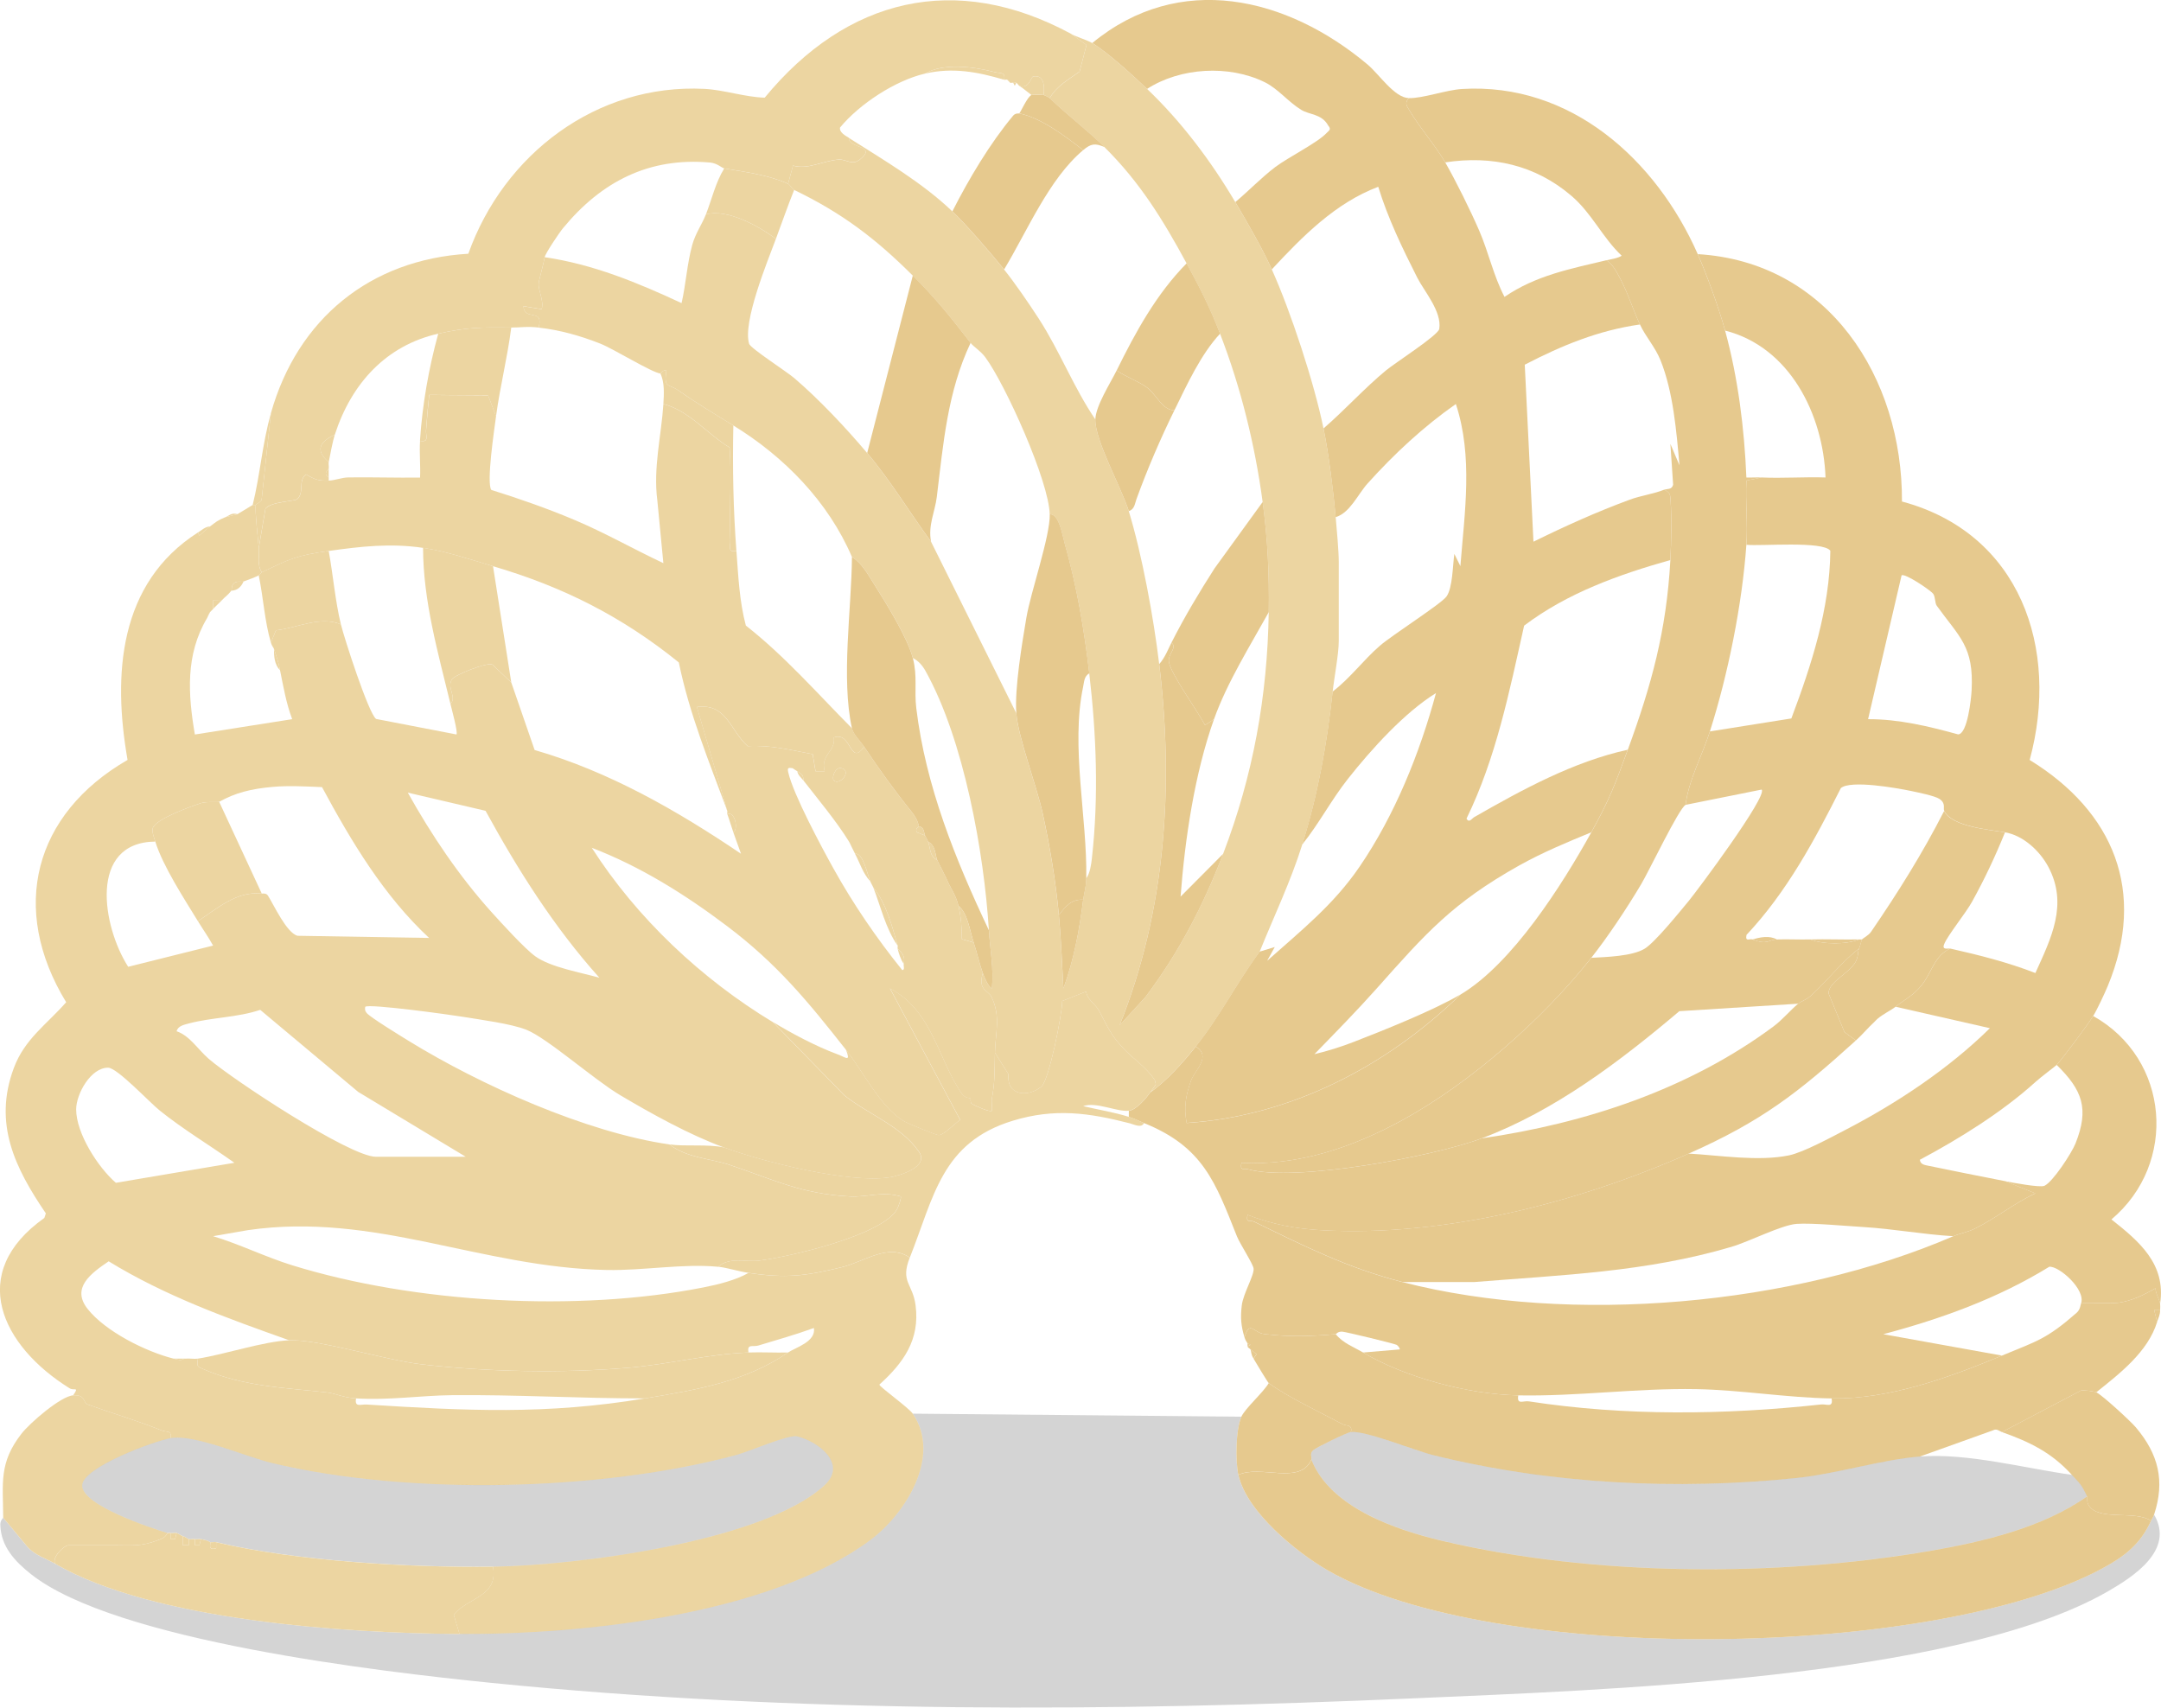 <svg xmlns="http://www.w3.org/2000/svg" width="143" height="113" viewBox="0 0 143 113" fill="none"><path d="M16.921 33.419C16.859 33.753 17.082 35.796 17.123 36.254C17.171 36.793 16.996 37.371 17.324 37.873C17.26 37.904 17.201 38.035 17.123 38.076C16.825 38.23 16.436 38.358 16.116 38.481C15.987 38.53 15.723 38.423 15.505 38.577C15.288 38.731 15.358 39.026 15.31 39.089C15.07 39.397 14.887 39.497 14.706 39.697L14.113 39.709L14.101 40.303C14.037 40.382 13.948 40.441 13.9 40.506C13.773 40.674 13.765 40.8 13.698 40.911C12.264 43.325 12.441 45.95 12.895 48.606L19.335 47.591C18.936 46.531 18.756 45.457 18.531 44.352C18.382 43.625 18.323 43.536 18.128 42.936C18.106 42.865 17.989 42.747 17.927 42.531L18.259 41.712C19.651 41.562 21.172 40.741 22.558 41.317C22.775 42.21 24.391 47.228 24.889 47.577L30.207 48.604C30.311 48.46 29.892 46.936 29.806 46.58C30.257 46.136 29.546 45.534 29.902 44.958C30.084 44.663 32.276 43.789 32.59 43.984L33.833 45.163L35.378 49.632C40.309 51.056 44.807 53.641 49.034 56.496L48.528 55.083C48.875 54.881 48.645 53.667 48.125 53.87C48.103 53.811 48.147 53.726 48.125 53.667L46.113 46.784C48.079 46.519 48.311 48.333 49.471 49.377C50.996 49.289 52.301 49.63 53.774 49.907L53.963 51.036H54.566C54.273 49.911 55.325 49.727 55.17 48.805C56.364 48.355 56.213 50.763 57.182 49.415C58.141 50.86 59.251 52.4 60.291 53.677C60.542 53.987 60.722 54.279 60.806 54.678C60.81 54.698 60.506 54.856 60.687 55.085L61.209 55.286C61.258 55.402 61.346 55.525 61.411 55.691C61.574 56.105 61.507 56.699 62.015 56.905C62.12 57.147 62.287 57.426 62.418 57.716C62.482 57.858 62.577 58.018 62.619 58.121C62.875 58.752 63.248 59.187 63.425 59.943C63.602 60.699 63.647 61.402 63.649 62.15L64.43 62.373C64.642 63.005 64.825 63.83 65.035 64.398C64.698 65.535 65.393 65.531 65.599 65.948C66.233 67.225 65.875 68.295 65.838 69.663C65.808 70.794 65.85 71.562 65.637 72.701H64.227C64.162 72.64 63.868 72.693 63.649 72.381C62.085 70.159 61.713 66.886 58.891 65.413L63.54 74.119C63.173 74.336 62.494 75.098 62.124 75.121C61.956 75.131 60.063 74.344 59.817 74.201C58.292 73.309 57.11 70.907 55.974 69.462C53.443 66.244 51.403 63.767 48.105 61.279C45.355 59.203 42.39 57.343 39.161 56.103C42.13 60.748 46.429 64.793 51.141 67.638L55.877 72.492C57.456 73.746 59.662 74.527 60.816 76.233C61.483 77.216 59.563 77.804 58.844 77.915C56.197 78.327 50.525 76.894 47.922 75.939C45.631 75.1 43.121 73.71 41.014 72.458C39.314 71.448 36.208 68.692 34.834 68.145C33.821 67.742 31.806 67.482 30.65 67.29C29.838 67.156 24.407 66.404 24.167 66.625C24.141 66.811 24.145 66.882 24.262 67.032C24.476 67.308 26.569 68.589 27.05 68.885C31.782 71.799 38.8 74.944 44.298 75.733C45.458 76.636 46.967 76.649 48.284 77.088C51.197 78.063 53.028 79.018 56.284 79.178C57.355 79.231 58.431 78.813 59.598 79.176C59.67 79.241 59.44 79.879 59.35 80.037C58.349 81.762 52.205 83.18 50.234 83.422C49.35 83.531 48.268 83.162 47.519 83.829C45.186 83.606 42.581 84.088 40.162 84.042C31.796 83.876 24.79 80.193 16.418 81.403L14.101 81.804C15.886 82.345 17.55 83.176 19.335 83.73C27.451 86.239 38.222 86.843 46.558 85.193C47.525 85.002 48.669 84.723 49.531 84.236C51.973 84.597 53.248 84.459 55.7 83.859C57.224 83.486 58.778 82.248 60.202 83.225C59.561 84.842 60.397 84.927 60.587 86.38C60.885 88.658 59.783 90.188 58.191 91.627C58.196 91.775 60.125 93.147 60.401 93.551C62.339 96.378 59.894 100.214 57.565 101.935C50.837 106.906 38.492 108.173 30.406 108.128L30.023 106.855C30.922 105.714 32.995 105.676 32.62 103.674C38.071 103.601 50.47 102.036 54.551 98.297C56.102 96.874 54.154 95.397 52.75 95.052C52.184 94.915 49.588 96.051 48.726 96.284C39.791 98.694 26.99 98.978 17.999 96.817C16.186 96.382 12.876 94.888 11.281 95.172C11.4 94.639 11.005 94.785 10.695 94.659C9.071 94.002 7.399 93.52 5.798 92.941C5.487 92.829 5.681 92.28 4.839 92.337C5.262 91.721 4.903 92.055 4.607 91.871C0.095 89.062 -2.222 84.252 2.935 80.597L3.034 80.296C0.993 77.293 -0.459 74.359 0.915 70.676C1.634 68.749 3.078 67.805 4.379 66.323C0.6 60.12 2.252 53.861 8.441 50.288C7.449 44.626 7.862 38.587 13.092 35.241L13.191 35.439C13.432 35.251 13.652 35.016 13.898 34.836C14.319 34.525 14.379 34.442 14.905 34.227L15.711 34.025L16.718 33.417H16.919L16.921 33.419ZM52.755 51.034C52.656 50.965 52.545 50.913 52.45 50.836C52.15 50.791 52.092 50.807 52.164 51.121C52.497 52.575 54.344 56.016 55.138 57.446C56.435 59.789 58.026 62.118 59.702 64.193C59.896 64.199 59.775 63.922 59.803 63.79C59.902 63.324 59.765 63.117 59.4 62.776C59.384 62.714 59.418 62.637 59.4 62.574C59.04 61.293 58.637 59.757 57.791 58.727C57.748 58.618 57.654 58.482 57.589 58.322C57.374 57.781 57.1 56.407 56.582 56.5C56.509 56.364 56.443 56.2 56.38 56.095C56.318 55.989 56.28 55.853 56.179 55.689C55.347 54.342 54.142 52.905 53.159 51.64C53.178 51.255 53.004 51.205 52.757 51.032L52.755 51.034ZM55.172 51.64C55.561 52.031 56.415 50.998 55.671 50.832C55.248 50.738 55.025 51.492 55.172 51.64ZM17.324 59.133C17.477 59.12 17.639 59.124 17.731 59.27C18.136 59.907 18.954 61.712 19.681 61.925L28.396 62.069C25.392 59.276 23.247 55.681 21.309 52.088C20.237 52.044 19.127 51.977 18.053 52.072C16.615 52.197 15.55 52.471 14.504 53.059C14.411 53.111 13.658 53.026 13.287 53.15C12.635 53.369 10.258 54.204 10.104 54.82C10.044 55.061 10.199 55.44 10.276 55.691C5.826 55.744 6.779 61.325 8.483 63.978L14.101 62.574C13.795 62.017 13.428 61.5 13.096 60.956C14.389 60.12 15.658 58.948 17.324 59.135V59.133ZM26.986 52.453C28.551 55.256 30.37 57.963 32.519 60.351C33.174 61.076 34.725 62.785 35.432 63.291C36.439 64.013 38.456 64.359 39.664 64.702C36.673 61.368 34.276 57.578 32.13 53.655L26.986 52.453ZM30.811 76.545L23.702 72.257L17.22 66.828C15.699 67.34 14.012 67.322 12.483 67.731C12.187 67.811 11.77 67.89 11.688 68.244C12.554 68.534 13.112 69.462 13.807 70.064C15.394 71.438 23.15 76.549 24.874 76.549H30.813L30.811 76.545ZM15.511 76.947C13.877 75.785 12.155 74.76 10.584 73.501C9.889 72.944 7.76 70.664 7.161 70.656C6.011 70.64 5.046 72.385 5.04 73.404C5.032 74.991 6.493 77.261 7.667 78.272L15.509 76.947H15.511ZM11.484 89.907C12.197 90.085 11.873 89.947 12.29 89.907C12.55 89.882 12.85 89.945 13.096 89.907C13.027 90.468 13.036 90.417 13.491 90.616C16.116 91.757 18.855 91.832 21.641 92.144C22.233 92.211 22.677 92.483 23.563 92.539C23.45 93.159 23.873 92.92 24.258 92.945C30.837 93.356 36.125 93.634 42.688 92.539C46.165 91.96 49.316 91.437 52.15 89.501C52.63 89.173 54.011 88.792 53.858 87.88C52.646 88.32 51.409 88.671 50.174 89.043C49.831 89.147 49.41 88.904 49.533 89.501C46.88 89.599 44.231 90.29 41.578 90.511C37.163 90.882 32.316 90.788 27.916 90.286C25.517 90.012 21.075 88.614 19.133 88.691C15.02 87.23 10.93 85.762 7.192 83.468C6.017 84.265 4.696 85.223 5.798 86.618C6.98 88.115 9.647 89.445 11.484 89.907Z" fill="#ECD5A1"></path><path d="M112.344 16.817C112.952 18.197 113.758 20.426 114.155 21.879C115.011 24.998 115.432 28.379 115.563 31.599C115.898 31.611 116.236 31.583 116.57 31.599L115.563 31.802C115.493 33.202 115.662 34.657 115.563 36.053C115.285 39.997 114.346 44.646 113.148 48.404C112.638 50.003 111.746 51.602 111.538 53.264C111.099 53.496 109.129 57.627 108.603 58.51C107.671 60.077 106.424 61.962 105.298 63.386C102.103 67.427 97.3 71.673 92.749 74.152C89.488 75.927 85.91 77.149 82.147 76.953C82.053 77.53 82.268 77.289 82.613 77.384C85.703 78.239 94.879 76.529 98.049 75.331C104.907 74.342 111.756 72.087 117.358 67.924C117.93 67.498 118.438 66.888 118.986 66.422C119.173 66.264 119.518 66.167 119.794 65.922C120.908 64.929 121.818 63.69 123.013 62.778C122.934 62.941 122.986 63.301 122.787 63.66C122.358 64.428 121.012 64.955 121 65.733L122.054 68.299L122.811 68.852C118.98 72.324 116.566 74.204 111.74 76.343C104.389 79.601 95.554 81.861 87.474 81.413C85.719 81.316 84.182 81.022 82.55 80.394C82.438 80.979 82.72 80.716 82.992 80.85C86.332 82.479 89.176 83.912 92.816 84.846C103.986 87.716 118.688 86.37 129.253 81.808C129.689 81.622 130.174 81.551 130.67 81.31C132.062 80.629 133.28 79.624 134.686 78.971L132.674 78.165C133.18 78.264 134.993 78.604 135.285 78.472C135.843 78.217 137.094 76.296 137.341 75.672C138.26 73.371 137.801 72.141 136.097 70.471C136.511 70.011 138.141 67.835 138.512 67.233C143.588 70.076 144.116 76.997 139.721 80.696C141.554 82.143 143.34 83.65 142.942 86.265C142.924 86.08 142.621 85.547 142.637 85.249C141.87 85.693 141.066 86.088 140.172 86.212C139.676 86.279 137.811 86.196 137.708 86.265C138.042 85.339 136.256 83.772 135.609 83.827C132.215 85.918 128.462 87.27 124.624 88.291L132.475 89.706C128.981 91.159 125.043 92.6 121.202 92.541C118.236 92.497 115.221 91.98 112.251 91.925C108.335 91.852 104.349 92.414 100.467 92.339C97.091 92.272 92.923 91.119 90.199 89.503L92.615 89.299C92.671 89.258 92.51 89.039 92.417 88.995C92.242 88.907 89.075 88.139 88.825 88.123C88.517 88.105 88.418 88.287 88.388 88.289C86.736 88.429 85.342 88.482 83.666 88.281C82.941 88.194 82.706 87.343 82.349 88.492C82.123 87.732 82.075 87.197 82.172 86.388C82.264 85.602 83 84.396 82.955 83.948C82.925 83.642 82.057 82.329 81.849 81.808C80.421 78.221 79.609 75.893 75.705 74.32C75.349 74.176 75.095 74.04 74.698 73.915V73.509C75.177 73.455 75.836 72.699 76.108 72.295C77.194 71.541 78.282 70.311 79.128 69.257C80.2 69.896 79.055 70.852 78.826 71.485C78.471 72.468 78.324 73.28 78.528 74.316C85.399 73.876 91.772 70.559 96.644 65.816C100.082 63.765 103.366 58.567 105.3 55.085C106.512 52.905 106.865 51.942 107.715 49.62C109.284 45.331 110.275 41.746 110.533 37.067C110.598 35.891 110.628 34.264 110.547 33.099C110.519 32.689 110.513 32.602 110.13 32.41C110.322 32.333 110.626 32.42 110.716 32.079L110.535 29.374L111.135 30.788C110.938 28.561 110.724 25.939 109.884 23.849C109.524 22.953 108.916 22.315 108.521 21.476C108.053 20.483 107.739 19.421 107.215 18.436C106.976 17.986 106.742 17.52 106.307 17.224C106.623 17.147 107.054 17.095 107.312 16.922C106.039 15.72 105.346 14.126 103.996 12.968C101.597 10.911 98.722 10.275 95.636 10.745C95.032 9.693 93.938 8.441 93.285 7.33C93.094 7.006 92.923 6.86 93.221 6.493C94.158 6.516 95.683 5.954 96.746 5.889C103.948 5.452 109.59 10.571 112.346 16.819L112.344 16.817Z" fill="#E6C98E"></path><path d="M72.282 2.847C73.372 3.534 74.944 4.967 75.906 5.885C78.181 8.054 80.143 10.664 81.744 13.376C82.52 14.687 83.547 16.464 84.16 17.83C85.421 20.633 86.97 25.357 87.582 28.358C87.921 30.022 88.237 32.523 88.388 34.23C88.457 35.006 88.59 36.495 88.59 37.166V42.429C88.59 43.284 88.291 44.808 88.187 45.769C87.81 49.235 87.216 52.572 86.174 55.892C85.407 58.338 84.311 60.614 83.356 62.979C81.857 65.008 80.717 67.282 79.128 69.255C78.282 70.307 77.194 71.54 76.108 72.293C76.229 72.111 76.382 71.951 76.483 71.754L76.422 71.489C75.894 70.65 74.946 70.032 74.355 69.399C73.431 68.408 73.322 67.973 72.726 66.886C72.466 66.412 71.954 66.179 71.874 65.616L70.292 66.244C70.288 67.136 69.414 71.485 68.918 71.902C68.06 72.624 66.59 72.547 66.735 71.09L65.838 69.663C65.874 68.295 66.233 67.227 65.599 65.948C65.391 65.533 64.696 65.535 65.034 64.398C65.113 64.612 65.411 65.344 65.637 65.409C65.766 64.11 65.516 62.843 65.437 61.562C65.119 56.435 63.79 48.971 61.251 44.415C61.044 44.042 60.788 43.74 60.405 43.544C60.065 42.221 58.643 39.914 57.871 38.702C57.458 38.052 57.041 37.267 56.378 36.862C54.813 33.206 51.906 30.229 48.528 28.156C47.309 27.408 46.123 26.699 44.89 25.837C44.239 25.381 43.911 25.732 44.096 24.512C43.917 24.441 43.718 24.717 43.695 24.715C43.129 24.654 40.599 23.083 39.723 22.739C38.407 22.22 37.05 21.837 35.644 21.679C35.992 20.339 34.703 21.298 34.638 20.262L35.843 20.463C36.014 19.907 35.599 19.204 35.646 18.75C35.674 18.475 35.95 17.563 36.044 17.021C39.235 17.482 42.207 18.71 45.102 20.059C45.392 18.791 45.462 17.469 45.807 16.211C46.02 15.437 46.461 14.833 46.713 14.186C48.125 13.795 50.224 14.969 51.344 15.806C50.78 17.319 49.132 21.314 49.572 22.753C49.662 23.049 52.059 24.593 52.555 25.017C54.213 26.437 55.974 28.31 57.384 29.98C58.939 31.82 60.19 33.911 61.612 35.851L67.248 47.19C67.367 48.805 68.594 51.972 68.997 53.833C69.482 56.062 69.851 58.277 70.067 60.553C70.22 62.175 70.272 63.79 70.367 65.411C71.06 63.536 71.432 61.504 71.676 59.54C71.733 59.082 71.865 58.768 71.878 58.123C72.129 57.809 72.212 57.181 72.256 56.782C72.71 52.712 72.552 48.598 72.079 44.557C71.739 41.641 71.257 38.795 70.451 35.968C70.312 35.478 70.101 34.007 69.46 34.029C69.422 31.87 66.537 25.452 65.198 23.638C64.885 23.215 64.426 22.951 64.227 22.692C62.94 21.02 61.904 19.737 60.401 18.238C57.929 15.773 55.718 14.097 52.551 12.569C52.42 12.506 52.269 12.216 52.148 12.164L52.474 10.962C53.472 11.246 54.396 10.654 55.492 10.563C55.988 10.522 56.378 10.974 56.896 10.563C58.103 9.6 56.137 9.853 56.175 9.128C58.48 10.595 61.022 12.077 63.02 13.988C63.914 14.843 65.631 16.825 66.443 17.834C67.156 18.722 68.111 20.116 68.741 21.091C70.135 23.245 71.054 25.661 72.482 27.755C72.436 29.122 74.243 32.339 74.696 33.828C75.58 36.724 76.346 40.928 76.708 43.951C77.681 52.044 77.137 60.241 74.091 67.841L75.782 65.999C77.993 63.066 79.623 59.933 80.937 56.504C82.921 51.322 83.87 46.069 83.956 40.51C83.997 37.999 83.888 35.707 83.553 33.222C83.046 29.441 82.109 25.635 80.735 22.086C80.064 20.353 79.398 19.048 78.521 17.429C76.952 14.537 75.441 12.072 73.086 9.736C71.924 8.583 70.554 7.563 69.462 6.497C69.934 5.683 70.711 5.265 71.441 4.74L71.896 2.979L70.872 2.245C71.237 2.442 71.999 2.675 72.282 2.853V2.847Z" fill="#ECD5A1"></path><path d="M112.344 16.817C120.99 17.33 125.901 24.984 125.859 33.188C133.663 35.279 136.318 42.885 134.31 50.292C139.854 53.693 142.075 58.995 139.473 65.259C139.267 65.755 138.778 66.801 138.514 67.231C138.143 67.835 136.512 70.011 136.099 70.469C136.036 70.538 135.047 71.276 134.703 71.59C132.515 73.576 129.64 75.368 127.042 76.748C127.08 77.04 127.318 77.086 127.559 77.135C129.245 77.486 131.01 77.834 132.678 78.162L134.69 78.969C133.284 79.62 132.066 80.627 130.674 81.308C130.178 81.551 129.691 81.62 129.257 81.806C127.289 81.693 125.279 81.318 123.317 81.2C122.167 81.132 119.908 80.919 118.895 80.99C117.882 81.061 115.767 82.159 114.562 82.514C108.907 84.183 103.378 84.366 97.55 84.84H92.822C89.182 83.908 86.338 82.473 82.998 80.846C82.724 80.712 82.444 80.975 82.556 80.39C84.188 81.018 85.725 81.312 87.48 81.409C95.56 81.859 104.395 79.597 111.746 76.338C113.782 76.454 116.377 76.878 118.402 76.452C119.34 76.255 121.222 75.236 122.148 74.754C125.531 72.999 128.965 70.715 131.677 68.04L125.436 66.621C126.048 66.135 126.604 65.883 127.152 65.208C127.827 64.379 128.025 63.2 129.06 62.772C130.996 63.21 132.833 63.674 134.688 64.39C135.73 62.085 136.868 59.852 135.545 57.365C134.975 56.295 133.875 55.286 132.684 55.079C131.651 54.899 129.175 54.709 128.657 53.663C128.565 53.476 128.786 53.174 128.341 52.87C128.043 52.666 126.889 52.433 126.449 52.341C125.525 52.147 122.459 51.604 121.816 52.151C120.078 55.6 118.232 59.037 115.571 61.867C115.477 62.357 115.775 62.093 115.972 62.168C116.993 62.556 116.989 62.187 117.582 62.168C118.317 62.144 119.06 62.187 119.796 62.168C120.654 62.511 122.201 62.505 123.017 62.168H123.218C123.164 62.254 123.111 62.58 123.017 62.776C121.824 63.688 120.914 64.927 119.798 65.92C119.522 66.165 119.175 66.262 118.99 66.42L111.127 66.915C107.207 70.23 102.904 73.499 98.054 75.329C94.883 76.525 85.705 78.235 82.617 77.382C82.272 77.287 82.057 77.53 82.151 76.951C85.915 77.147 89.492 75.925 92.754 74.15C97.304 71.673 102.107 67.425 105.302 63.384C106.283 63.33 108.003 63.283 108.829 62.782C109.514 62.367 111.133 60.361 111.738 59.633C112.288 58.97 117 52.654 116.572 52.25L111.54 53.261C111.75 51.6 112.64 50.003 113.15 48.402L118.539 47.544C119.874 43.998 121.081 40.285 121.119 36.445C120.634 35.78 116.522 36.153 115.565 36.051C115.664 34.657 115.493 33.202 115.565 31.8L116.572 31.597C117.975 31.66 119.399 31.55 120.801 31.597C120.648 27.422 118.432 22.962 114.157 21.877C113.758 20.426 112.955 18.197 112.346 16.815L112.344 16.817ZM123.619 47.591C125.648 47.585 127.636 48.065 129.574 48.598C130.19 48.584 130.44 46.249 130.468 45.678C130.619 42.77 129.668 42.178 128.162 40.086C128.033 39.906 128.075 39.525 127.932 39.304C127.789 39.083 126.04 37.904 125.833 38.076L123.617 47.591H123.619Z" fill="#E6C98E"></path><path d="M82.147 93.753C81.771 94.613 81.741 96.672 81.946 97.6C82.486 100.036 85.767 102.711 87.85 103.911C98.821 110.234 128.021 109.784 139.128 103.783C140.593 102.993 141.638 102.184 142.339 100.636C142.4 100.504 142.482 100.409 142.541 100.23C143.915 102.565 141.203 104.322 139.455 105.327C129.37 111.121 105.606 111.853 93.725 112.38C73.495 113.278 52.698 113.397 32.523 111.365C25.187 110.625 7.613 108.592 2.041 104.162C0.983 103.321 0.059 102.342 0.02 100.901C0.012 100.601 0.214 100.459 0.212 100.433L1.817 102.36C2.325 102.934 3.08 103.147 3.634 103.469C10.091 107.236 22.856 108.083 30.408 108.126C38.494 108.171 50.839 106.904 57.567 101.933C59.896 100.212 62.341 96.376 60.404 93.549L82.145 93.751L82.147 93.753Z" fill="black" fill-opacity="0.17"></path><path d="M93.219 6.491C92.921 6.858 93.092 7.004 93.283 7.328C93.936 8.439 95.032 9.691 95.634 10.743C96.353 11.998 97.306 13.927 97.884 15.262C98.507 16.703 98.829 18.256 99.558 19.646C101.653 18.217 103.908 17.796 106.305 17.22C106.738 17.516 106.974 17.982 107.213 18.432C107.737 19.417 108.053 20.479 108.519 21.472C105.759 21.867 103.346 22.864 100.898 24.133L101.474 35.847C103.549 34.823 105.688 33.861 107.862 33.06C108.585 32.795 109.431 32.685 110.128 32.404C110.511 32.596 110.517 32.683 110.545 33.093C110.626 34.258 110.596 35.883 110.531 37.061C107.121 38.023 103.716 39.239 100.856 41.402C99.883 45.739 99.004 50.153 97.044 54.171C97.21 54.49 97.403 54.159 97.552 54.074C100.725 52.258 104.129 50.398 107.713 49.614C106.863 51.936 106.51 52.899 105.298 55.079C103.682 55.742 102.06 56.417 100.531 57.272C96.108 59.749 94.355 61.755 91.106 65.407C89.782 66.894 88.368 68.331 86.98 69.76C87.856 69.553 88.749 69.272 89.591 68.945C91.533 68.194 94.925 66.834 96.639 65.81C91.769 70.552 85.395 73.87 78.523 74.31C78.322 73.274 78.467 72.462 78.822 71.479C79.051 70.846 80.195 69.89 79.124 69.251C80.711 67.278 81.853 65.004 83.352 62.975L84.355 62.669L83.854 63.579C86.098 61.579 88.237 59.884 89.957 57.369C92.294 53.953 93.946 49.853 95.024 45.864C92.945 47.147 90.753 49.573 89.196 51.541C88.098 52.929 87.28 54.514 86.17 55.888C87.212 52.566 87.808 49.23 88.183 45.765C89.341 44.886 90.215 43.682 91.309 42.733C92.145 42.01 95.368 39.963 95.719 39.474C96.13 38.901 96.13 37.387 96.239 36.655L96.638 37.464C96.919 33.891 97.486 30.223 96.339 26.735C94.198 28.231 92.248 30.049 90.497 31.994C89.853 32.712 89.333 33.938 88.386 34.223C88.235 32.517 87.921 30.016 87.581 28.352C88.999 27.128 90.268 25.708 91.714 24.512C92.319 24.011 95.177 22.181 95.241 21.768C95.423 20.605 94.234 19.267 93.783 18.371C92.798 16.42 91.845 14.458 91.203 12.36C88.358 13.436 86.192 15.643 84.16 17.826C83.546 16.46 82.518 14.685 81.745 13.372C82.641 12.624 83.447 11.771 84.379 11.061C85.226 10.419 87.194 9.438 87.776 8.81C87.941 8.631 88.122 8.579 87.891 8.307C87.46 7.525 86.668 7.612 86.104 7.267C85.23 6.732 84.589 5.883 83.693 5.441C81.324 4.274 78.1 4.465 75.907 5.883C74.944 4.965 73.373 3.534 72.283 2.845C78.058 -1.913 85.165 -0.205 90.495 4.268C91.263 4.912 92.274 6.467 93.219 6.489V6.491Z" fill="#E6C98E"></path><path d="M70.872 2.239L71.896 2.973L71.441 4.734C70.711 5.259 69.934 5.675 69.462 6.491C69.414 6.445 69.132 6.303 69.059 6.289C69.122 5.733 69.112 4.915 68.36 5.065C68.236 5.089 68.062 5.934 67.45 5.681C67.389 5.644 67.339 5.523 67.248 5.478C67.196 5.452 67.105 5.502 67.047 5.478C66.989 5.454 66.904 5.502 66.846 5.478C66.827 5.47 66.777 5.32 66.644 5.275C66.584 5.255 66.505 5.294 66.443 5.275C66.555 4.748 66.181 4.862 65.844 4.775C64.478 4.42 62.458 4.14 61.209 4.87C59.243 5.33 56.874 6.88 55.587 8.441C55.532 8.767 55.953 8.98 56.177 9.122C56.139 9.847 58.103 9.594 56.898 10.557C56.38 10.968 55.99 10.516 55.494 10.557C54.398 10.648 53.474 11.238 52.476 10.956L52.15 12.158C50.796 11.562 49.306 11.377 47.922 11.144C47.785 11.122 47.452 10.798 47.001 10.757C42.944 10.39 39.791 12.022 37.257 15.098C36.993 15.418 36.087 16.772 36.044 17.017C35.95 17.559 35.674 18.471 35.646 18.746C35.599 19.198 36.012 19.903 35.843 20.459L34.639 20.258C34.703 21.294 35.992 20.335 35.644 21.675C34.864 21.585 34.417 21.681 33.833 21.675C31.873 21.654 30.884 21.654 29.002 22.08C25.571 22.854 23.261 25.353 22.157 28.762C21.19 29.224 20.809 29.765 21.754 30.584C21.73 30.707 21.776 30.863 21.754 30.989C21.732 31.115 21.337 31.315 21.754 31.597V31.8C21.079 31.828 20.827 31.731 20.249 31.392C19.699 31.783 20.169 32.614 19.651 33.04C19.496 33.168 17.941 33.188 17.562 33.658L17.123 36.252C17.082 35.794 16.859 33.753 16.921 33.417C16.935 33.338 17.268 33.247 17.314 33.062L17.927 27.341C19.689 21.105 24.494 17.174 30.99 16.791C33.345 10.194 39.487 5.523 46.61 5.881C47.91 5.946 49.296 6.428 50.603 6.463C56.034 -0.138 63.24 -1.885 70.87 2.235L70.872 2.239Z" fill="#ECD5A1"></path><path d="M137.71 86.263C137.813 86.196 139.678 86.279 140.174 86.21C141.068 86.089 141.872 85.691 142.639 85.248C142.623 85.543 142.925 86.076 142.944 86.263C142.958 86.395 142.944 86.534 142.944 86.668H142.543L142.744 87.479C142.138 89.457 140.276 90.89 138.717 92.136C138.574 92.069 137.883 91.974 137.704 92.02L132.476 94.769C132.285 94.7 132.138 94.515 131.878 94.655L127.041 96.388C124.527 96.582 121.594 97.523 118.887 97.805C110.932 98.631 102.592 98.216 94.828 96.291C93.62 95.991 90.326 94.645 89.395 94.769C89.516 94.252 89.107 94.388 88.827 94.238C87.397 93.478 85.173 92.428 83.96 91.53C83.884 91.473 83.096 90.152 82.953 89.911L83.153 89.611L82.754 89.303C82.736 89.258 82.579 89.197 82.552 89.1L82.75 88.997C82.697 88.936 82.574 88.936 82.552 88.897C82.464 88.746 82.409 88.689 82.351 88.492C82.707 87.343 82.943 88.194 83.668 88.281C85.344 88.482 86.738 88.429 88.39 88.29C88.88 88.891 89.573 89.131 90.201 89.503C92.925 91.119 97.093 92.272 100.469 92.339C100.356 92.993 100.797 92.677 101.172 92.736C107.505 93.713 114.149 93.634 120.503 92.941C120.881 92.9 121.316 93.186 121.204 92.541C125.045 92.6 128.985 91.159 132.476 89.706C134.811 88.735 135.405 88.634 137.418 86.873C137.676 86.646 137.682 86.283 137.71 86.265V86.263Z" fill="#E6C98E"></path><path d="M4.843 92.337C5.683 92.278 5.489 92.827 5.802 92.941C7.403 93.52 9.075 94.001 10.699 94.659C11.009 94.785 11.404 94.639 11.285 95.172C10.207 95.362 5.439 97.103 5.439 98.309C5.439 99.624 10.02 101.126 11.084 101.448C10.92 101.758 10.747 101.805 10.449 101.921C9.307 102.362 8.632 102.257 7.56 102.257H4.541C4.24 102.257 3.441 103.031 3.634 103.471C3.082 103.149 2.325 102.934 1.817 102.362L0.212 100.435C0.197 98.111 -0.079 96.807 1.424 94.872C1.962 94.179 4.013 92.393 4.843 92.337Z" fill="#ECD5A1"></path><path d="M138.715 92.134C139.108 92.318 140.979 94.033 141.338 94.459C142.831 96.23 143.278 98.003 142.541 100.234C142.482 100.413 142.4 100.508 142.339 100.64C141.288 99.914 138.88 100.68 138.214 99.616C138.061 99.373 138.153 99.108 138.111 99.018C137.712 98.2 137.672 98.226 137.104 97.602C135.764 96.129 134.344 95.431 132.472 94.767L137.7 92.019C137.877 91.972 138.57 92.067 138.713 92.134H138.715Z" fill="#E6C98E"></path><path d="M17.927 27.345L17.314 33.066C17.268 33.251 16.936 33.34 16.921 33.421H16.72C17.226 31.364 17.342 29.418 17.929 27.347L17.927 27.345Z" fill="#ECD5A1"></path><path d="M142.944 86.668C142.944 87.037 142.833 87.183 142.742 87.479L142.541 86.67H142.942L142.944 86.668Z" fill="#E6C98E"></path><path d="M15.713 34.027L14.907 34.23C15.159 34.126 15.336 33.903 15.713 34.027Z" fill="#ECD5A1"></path><path d="M13.902 34.837C13.656 35.018 13.436 35.251 13.195 35.441L13.096 35.243C13.354 35.079 13.569 34.858 13.902 34.837Z" fill="#ECD5A1"></path><path d="M32.825 27.548C32.715 28.381 32.177 31.944 32.511 32.42C34.368 33.001 36.2 33.642 37.995 34.398C40.013 35.247 41.921 36.337 43.897 37.267L43.498 33.117C43.216 30.963 43.76 28.843 43.899 26.741C45.599 27.167 46.82 28.741 48.284 29.617C48.425 31.658 48.248 33.717 48.329 35.76C48.345 36.149 48.121 36.572 48.732 36.459C48.855 38.108 48.927 39.795 49.356 41.398C51.935 43.42 54.082 45.885 56.383 48.201C56.473 48.614 56.944 49.05 57.188 49.415C56.219 50.765 56.368 48.357 55.176 48.805C55.331 49.725 54.279 49.911 54.572 51.036H53.969L53.78 49.907C52.307 49.63 51.002 49.289 49.477 49.376C48.315 48.333 48.085 46.519 46.119 46.784L48.131 53.667C46.931 50.44 45.621 47.257 44.92 43.838C41.167 40.798 37.235 38.824 32.63 37.47C31.137 37.03 29.572 36.491 27.999 36.256C25.861 35.936 23.883 36.159 21.758 36.459C19.627 36.759 19.234 36.959 17.328 37.875C17 37.373 17.175 36.795 17.127 36.256L17.566 33.662C17.945 33.192 19.498 33.172 19.655 33.044C20.173 32.618 19.703 31.787 20.253 31.396C20.831 31.733 21.083 31.83 21.758 31.804C22.197 31.785 22.61 31.599 23.057 31.593C24.637 31.571 26.22 31.625 27.797 31.603C27.834 30.8 27.743 29.974 27.797 29.173C28.422 29.285 28.168 28.857 28.198 28.47C28.257 27.686 28.321 26.915 28.404 26.137L32.3 26.164L32.83 27.554L32.825 27.548Z" fill="#ECD5A1"></path><path d="M32.624 103.673C27.169 103.746 19.581 103.309 14.305 102.054C14.19 102.028 14.031 102.072 13.902 102.054C13.817 101.957 13.457 101.882 13.297 101.852C13.172 101.827 13.007 101.882 12.895 101.852C12.782 101.821 12.608 101.882 12.492 101.852C12.415 101.831 12.268 101.698 12.089 101.649C11.958 101.612 11.821 101.487 11.686 101.446C11.573 101.414 11.394 101.479 11.283 101.446C11.22 101.428 11.144 101.464 11.082 101.446C10.02 101.126 5.439 99.624 5.437 98.307C5.437 97.099 10.205 95.36 11.283 95.17C12.876 94.886 16.188 96.38 18.001 96.815C26.992 98.976 39.794 98.692 48.728 96.282C49.59 96.049 52.186 94.912 52.752 95.05C54.157 95.395 56.105 96.872 54.553 98.295C50.472 102.036 38.073 103.601 32.622 103.671L32.624 103.673Z" fill="black" fill-opacity="0.17"></path><path d="M64.229 72.697C64.251 72.717 64.188 72.962 64.291 73.031C64.497 73.171 65.518 73.623 65.637 73.505C65.671 73.248 65.593 72.936 65.637 72.697C65.85 71.558 65.808 70.792 65.838 69.659L66.735 71.085C66.59 72.541 68.06 72.62 68.918 71.898C69.414 71.481 70.286 67.132 70.292 66.24L71.874 65.612C71.954 66.175 72.466 66.408 72.726 66.882C73.322 67.969 73.433 68.404 74.355 69.395C74.946 70.028 75.894 70.646 76.422 71.485L76.483 71.75C76.382 71.949 76.229 72.109 76.108 72.289C75.838 72.695 75.179 73.451 74.698 73.503C73.91 73.592 72.54 72.891 71.676 73.199C72.665 73.436 73.729 73.6 74.698 73.909C75.095 74.034 75.349 74.17 75.705 74.314C75.54 74.679 75.042 74.409 74.776 74.34C72.047 73.635 69.781 73.319 67.007 74.168C62.311 75.605 61.807 79.182 60.206 83.221C58.782 82.244 57.228 83.482 55.704 83.855C53.252 84.455 51.977 84.595 49.535 84.232C48.838 84.129 48.071 83.879 47.523 83.827C48.27 83.16 49.354 83.527 50.238 83.419C52.209 83.178 58.353 81.76 59.354 80.035C59.446 79.877 59.676 79.239 59.602 79.174C58.435 78.811 57.359 79.228 56.288 79.176C53.032 79.016 51.201 78.059 48.288 77.086C46.971 76.647 45.462 76.634 44.302 75.731C45.369 75.885 46.786 75.696 47.926 75.933C50.53 76.888 56.201 78.32 58.848 77.909C59.567 77.798 61.487 77.21 60.82 76.227C59.666 74.523 57.458 73.74 55.881 72.486L51.145 67.632C52.416 68.4 53.991 69.237 55.379 69.752C56.006 69.985 56.306 70.313 55.977 69.454C57.114 70.899 58.296 73.301 59.821 74.192C60.067 74.336 61.961 75.123 62.128 75.112C62.498 75.09 63.177 74.328 63.544 74.111L58.895 65.405C61.715 66.878 62.087 70.149 63.653 72.372C63.872 72.684 64.166 72.634 64.231 72.693L64.229 72.697Z" fill="#ECD5A1"></path><path d="M11.285 101.448V101.852L11.585 101.854L11.688 101.448C11.823 101.487 11.96 101.614 12.091 101.651V102.257H12.492V101.854C12.608 101.884 12.78 101.823 12.894 101.854V102.257L13.195 102.259L13.297 101.854C13.457 101.884 13.817 101.957 13.902 102.056C13.986 102.156 13.694 102.62 14.303 102.46V102.056C19.58 103.313 27.169 103.749 32.624 103.676C32.999 105.678 30.926 105.716 30.027 106.857L30.41 108.13C22.858 108.087 10.092 107.24 3.636 103.473C3.443 103.033 4.242 102.259 4.543 102.259H7.562C8.632 102.259 9.307 102.362 10.451 101.923C10.749 101.807 10.922 101.758 11.085 101.45C11.148 101.469 11.224 101.432 11.287 101.45L11.285 101.448Z" fill="#ECD5A1"></path><path d="M49.533 89.501C50.402 89.469 51.282 89.524 52.15 89.501C49.316 91.435 46.165 91.958 42.688 92.539C38.42 92.545 34.169 92.284 29.894 92.326C27.826 92.349 25.716 92.675 23.563 92.539C22.677 92.483 22.231 92.211 21.641 92.144C18.855 91.832 16.116 91.757 13.491 90.616C13.036 90.419 13.027 90.468 13.096 89.907C14.851 89.633 17.467 88.76 19.135 88.693C21.077 88.616 25.517 90.012 27.918 90.288C32.318 90.79 37.165 90.883 41.58 90.513C44.231 90.29 46.88 89.601 49.535 89.503L49.533 89.501Z" fill="#ECD5A1"></path><path d="M60.405 43.542C60.724 44.778 60.49 45.672 60.633 46.857C61.257 52.039 63.236 56.907 65.439 61.562C65.518 62.843 65.768 64.108 65.639 65.409C65.413 65.344 65.115 64.612 65.037 64.398C64.827 63.83 64.644 63.005 64.432 62.373C64.166 61.577 64.047 60.452 63.425 59.943C63.248 59.187 62.875 58.752 62.619 58.121L62.418 57.716C62.287 57.428 62.12 57.148 62.015 56.905C61.868 56.565 61.942 55.987 61.41 55.691C61.346 55.525 61.257 55.404 61.209 55.286C61.112 55.053 61.179 54.769 60.806 54.678C60.722 54.279 60.542 53.987 60.291 53.677C59.251 52.398 58.141 50.86 57.182 49.415C56.938 49.048 56.467 48.612 56.376 48.201C55.647 44.867 56.35 40.309 56.376 36.862C57.039 37.265 57.456 38.05 57.869 38.702C58.639 39.914 60.063 42.22 60.403 43.544L60.405 43.542Z" fill="#E6C98E"></path><path d="M32.624 37.468L33.833 45.161L32.59 43.982C32.276 43.787 30.084 44.66 29.903 44.956C29.548 45.532 30.257 46.134 29.806 46.578C28.986 43.185 28.003 39.78 27.995 36.252C29.568 36.489 31.133 37.028 32.626 37.466L32.624 37.468Z" fill="#ECD5A1"></path><path d="M14.504 53.059L17.322 59.133C15.656 58.948 14.387 60.117 13.094 60.955C12.194 59.487 10.769 57.297 10.276 55.691C10.199 55.44 10.044 55.061 10.104 54.82C10.258 54.204 12.633 53.369 13.287 53.15C13.658 53.026 14.411 53.109 14.504 53.059Z" fill="#ECD5A1"></path><path d="M21.752 36.457C22.034 38.007 22.189 39.809 22.558 41.317C21.172 40.741 19.651 41.562 18.259 41.712L17.927 42.531C17.506 41.09 17.427 39.543 17.121 38.076C17.199 38.035 17.258 37.904 17.322 37.873C19.228 36.955 19.619 36.757 21.752 36.457Z" fill="#ECD5A1"></path><path d="M64.43 62.371L63.649 62.148C63.645 61.4 63.594 60.671 63.425 59.941C64.046 60.45 64.164 61.575 64.432 62.371H64.43Z" fill="#ECD5A1"></path><path d="M65.639 72.697C65.595 72.936 65.671 73.248 65.639 73.505C65.52 73.623 64.501 73.171 64.293 73.031C64.191 72.96 64.253 72.717 64.231 72.697H65.641H65.639Z" fill="#ECD5A1"></path><path d="M55.172 51.64C55.025 51.492 55.246 50.738 55.671 50.832C56.415 50.996 55.561 52.031 55.172 51.64Z" fill="#ECD5A1"></path><path d="M48.125 53.867C48.645 53.667 48.875 54.879 48.528 55.081C48.385 54.682 48.272 54.259 48.125 53.867Z" fill="#ECD5A1"></path><path d="M18.531 44.352C18.16 43.99 18.126 43.424 18.128 42.936C18.323 43.536 18.382 43.625 18.531 44.352Z" fill="#ECD5A1"></path><path d="M59.398 62.574C58.604 61.449 58.286 60.004 57.789 58.727C58.635 59.757 59.038 61.293 59.398 62.574Z" fill="#ECD5A1"></path><path d="M16.116 38.481C15.963 38.832 15.709 39.075 15.31 39.089C15.358 39.029 15.288 38.731 15.505 38.577C15.723 38.423 15.987 38.53 16.116 38.481Z" fill="#ECD5A1"></path><path d="M61.209 55.286L60.687 55.086C60.506 54.856 60.81 54.698 60.806 54.678C61.179 54.769 61.112 55.051 61.209 55.286Z" fill="#ECD5A1"></path><path d="M62.015 56.905C61.507 56.697 61.574 56.105 61.411 55.691C61.943 55.987 61.868 56.565 62.015 56.905Z" fill="#ECD5A1"></path><path d="M14.705 39.695C14.514 39.906 14.21 40.169 14.101 40.303L14.113 39.709L14.705 39.697V39.695Z" fill="#ECD5A1"></path><path d="M56.58 56.5C57.098 56.407 57.37 57.781 57.587 58.322C57.108 57.813 56.898 57.1 56.58 56.5Z" fill="#ECD5A1"></path><path d="M12.29 89.907C11.875 89.947 12.197 90.085 11.484 89.907H12.29Z" fill="#ECD5A1"></path><path d="M13.7 40.911C13.767 40.8 13.775 40.674 13.902 40.506L13.7 40.911Z" fill="#ECD5A1"></path><path d="M59.801 63.79C59.596 63.474 59.491 63.143 59.398 62.776C59.763 63.117 59.898 63.322 59.801 63.79Z" fill="#ECD5A1"></path><path d="M53.157 51.642C53.006 51.448 52.807 51.302 52.754 51.034C53.002 51.206 53.175 51.255 53.157 51.642Z" fill="#ECD5A1"></path><path d="M56.378 56.095L56.177 55.689C56.278 55.853 56.316 55.989 56.378 56.095Z" fill="#ECD5A1"></path><path d="M62.619 58.119C62.577 58.016 62.482 57.856 62.418 57.714L62.619 58.119Z" fill="#ECD5A1"></path><path d="M132.676 55.083C132.039 56.662 131.32 58.184 130.496 59.674C130.067 60.448 128.891 61.883 128.653 62.476C128.486 62.894 128.891 62.74 129.054 62.776C128.021 63.202 127.823 64.382 127.146 65.212C126.598 65.887 126.042 66.138 125.43 66.625C125.144 66.852 124.608 67.101 124.221 67.436C124.149 67.498 124.09 67.575 124.02 67.638C123.637 67.985 123.26 68.447 122.811 68.852L122.054 68.299L121 65.733C121.012 64.955 122.358 64.428 122.787 63.66C122.987 63.301 122.934 62.943 123.013 62.778C123.107 62.582 123.16 62.255 123.214 62.17C123.269 62.085 123.643 61.911 123.812 61.664C125.583 59.08 127.223 56.465 128.649 53.667C129.165 54.715 131.643 54.903 132.676 55.083Z" fill="#E6C98E"></path><path d="M69.464 34.027C70.105 34.007 70.314 35.476 70.456 35.966C71.259 38.793 71.741 41.639 72.083 44.555C71.733 44.758 71.745 45.12 71.672 45.459C70.844 49.391 71.95 54.123 71.882 58.121C71.87 58.766 71.737 59.08 71.68 59.538C70.895 59.489 70.5 59.992 70.071 60.551C69.855 58.275 69.487 56.06 69.001 53.831C68.596 51.971 67.371 48.803 67.252 47.188C67.134 45.572 67.627 42.597 67.919 40.875C68.211 39.152 69.493 35.504 69.466 34.029L69.464 34.027Z" fill="#E6C98E"></path><path d="M64.229 22.688C62.694 25.93 62.418 29.382 61.991 32.888C61.874 33.85 61.397 34.781 61.612 35.847C60.192 33.907 58.941 31.816 57.384 29.976L60.404 18.233C61.906 19.733 62.942 21.016 64.229 22.688Z" fill="#E6C98E"></path><path d="M83.959 40.506C82.72 42.741 81.193 45.179 80.335 47.593L79.74 47.986C79.291 47.105 77.468 44.598 77.349 43.797C77.269 43.258 77.941 42.863 77.516 42.531C78.382 40.826 79.343 39.215 80.373 37.608L83.556 33.216C83.89 35.701 83.997 37.995 83.959 40.504V40.506Z" fill="#E6C98E"></path><path d="M77.516 42.531C77.939 42.863 77.268 43.258 77.349 43.797C77.468 44.598 79.293 47.105 79.74 47.986L80.334 47.593C79.047 51.215 78.412 55.511 78.122 59.335L80.939 56.502C79.627 59.931 77.996 63.064 75.784 65.997L74.094 67.839C77.139 60.239 77.683 52.041 76.71 43.949C77.111 43.481 77.272 43.013 77.516 42.532V42.531Z" fill="#E6C98E"></path><path d="M67.45 7.505C68.912 7.809 70.48 9.008 71.678 9.934C69.406 11.835 67.956 15.339 66.445 17.83C65.635 16.821 63.919 14.839 63.022 13.984C64.106 11.85 65.514 9.48 67.047 7.65C67.202 7.466 67.436 7.521 67.45 7.505Z" fill="#E6C98E"></path><path d="M80.737 22.082C79.476 23.424 78.54 25.466 77.718 27.145C76.932 27.169 76.547 26.127 75.895 25.639C75.353 25.233 74.477 24.933 73.894 24.512C75.131 21.999 76.525 19.445 78.525 17.425C79.404 19.042 80.069 20.349 80.739 22.082H80.737Z" fill="#E6C98E"></path><path d="M73.892 24.512C74.474 24.931 75.351 25.231 75.892 25.639C76.545 26.127 76.932 27.169 77.716 27.145C76.783 29.047 75.933 31.023 75.206 33.022C75.093 33.332 75.081 33.697 74.696 33.826C74.241 32.337 72.436 29.119 72.482 27.753C72.512 26.849 73.471 25.365 73.892 24.514V24.512Z" fill="#E6C98E"></path><path d="M52.15 12.162C52.271 12.214 52.422 12.504 52.553 12.567C52.124 13.635 51.747 14.727 51.344 15.806C50.226 14.969 48.127 13.795 46.713 14.186C47.108 13.175 47.344 12.091 47.922 11.148C49.304 11.38 50.796 11.564 52.15 12.162Z" fill="#ECD5A1"></path><path d="M43.696 24.713C43.718 24.715 43.917 24.441 44.096 24.51C43.911 25.728 44.237 25.379 44.89 25.835C46.121 26.697 47.307 27.406 48.528 28.154C48.468 30.934 48.522 33.697 48.73 36.455C48.119 36.568 48.343 36.145 48.327 35.756C48.246 33.713 48.423 31.654 48.282 29.613C46.818 28.735 45.597 27.163 43.897 26.737C43.939 26.087 43.986 25.29 43.696 24.713Z" fill="#ECD5A1"></path><path d="M69.061 6.289C69.134 6.303 69.416 6.443 69.464 6.491C70.554 7.559 71.926 8.577 73.088 9.73C72.46 9.464 72.192 9.503 71.678 9.932C70.48 9.006 68.912 7.807 67.45 7.503C67.555 7.389 67.996 6.39 68.256 6.289C68.332 6.258 68.937 6.264 69.061 6.289Z" fill="#E6C98E"></path><path d="M71.678 59.538C71.435 61.5 71.062 63.532 70.369 65.409C70.274 63.788 70.222 62.172 70.069 60.551C70.498 59.992 70.895 59.489 71.678 59.538Z" fill="#E6C98E"></path><path d="M123.013 62.168C122.197 62.505 120.65 62.511 119.792 62.168C120.861 62.14 121.941 62.189 123.013 62.168Z" fill="#E6C98E"></path><path d="M117.578 62.169C116.985 62.187 116.989 62.556 115.968 62.169C116.47 62.017 117.098 61.893 117.578 62.169Z" fill="#E6C98E"></path><path d="M138.113 99.018C138.155 99.108 138.063 99.371 138.216 99.616C138.882 100.68 141.288 99.914 142.341 100.64C141.64 102.188 140.593 102.997 139.13 103.787C128.021 109.788 98.823 110.238 87.852 103.915C85.771 102.715 82.488 100.038 81.948 97.604C83.406 96.907 86.033 98.313 86.779 96.591C88.02 99.754 92.353 101.237 95.429 101.963C105.428 104.322 117.612 104.369 127.714 102.632C131.217 102.03 135.204 101.083 138.113 99.02V99.018Z" fill="#E6C98E"></path><path d="M83.958 91.526C85.169 92.424 87.395 93.474 88.825 94.234C89.107 94.383 89.514 94.25 89.393 94.764C89.109 94.803 87.115 95.78 86.904 95.964C86.638 96.199 86.835 96.449 86.775 96.587C86.029 98.307 83.4 96.903 81.944 97.6C81.739 96.672 81.769 94.612 82.145 93.753C82.385 93.206 83.61 92.132 83.956 91.526H83.958Z" fill="#E6C98E"></path><path d="M33.831 21.677C33.581 23.653 33.09 25.572 32.824 27.548L32.294 26.158L28.398 26.131C28.313 26.909 28.251 27.68 28.192 28.464C28.164 28.851 28.418 29.279 27.791 29.167C27.949 26.772 28.366 24.39 29 22.08C30.884 21.654 31.871 21.654 33.831 21.675V21.677Z" fill="#ECD5A1"></path><path d="M61.209 4.872C62.458 4.142 64.479 4.422 65.844 4.777C66.181 4.864 66.558 4.75 66.443 5.277C64.696 4.756 63.026 4.446 61.209 4.872Z" fill="#ECD5A1"></path><path d="M69.061 6.289C68.937 6.264 68.332 6.258 68.256 6.289C68.002 6.102 67.708 5.839 67.45 5.681C68.062 5.932 68.236 5.089 68.361 5.065C69.112 4.915 69.124 5.733 69.059 6.289H69.061Z" fill="#ECD5A1"></path><path d="M21.752 30.586C20.807 29.767 21.188 29.226 22.155 28.764C22.016 29.193 21.847 30.095 21.752 30.586Z" fill="#ECD5A1"></path><path d="M21.752 31.597C21.335 31.315 21.73 31.111 21.752 30.989V31.597Z" fill="#ECD5A1"></path><path d="M66.848 5.48L66.646 5.277C66.779 5.322 66.83 5.472 66.848 5.48Z" fill="#ECD5A1"></path><path d="M67.049 5.48C67.108 5.504 67.198 5.454 67.251 5.48L67.15 5.679L67.049 5.48Z" fill="#ECD5A1"></path><path d="M89.394 94.766C90.324 94.643 93.618 95.989 94.826 96.288C102.59 98.216 110.93 98.631 118.885 97.802C121.592 97.521 124.526 96.58 127.04 96.386C130.206 96.143 133.959 97.16 137.106 97.6C137.674 98.224 137.714 98.198 138.113 99.016C135.204 101.079 131.218 102.026 127.714 102.628C117.612 104.365 105.429 104.318 95.429 101.959C92.355 101.233 88.02 99.75 86.779 96.586C86.839 96.449 86.64 96.199 86.908 95.964C87.119 95.78 89.114 94.801 89.397 94.764L89.394 94.766Z" fill="black" fill-opacity="0.17"></path><path d="M82.951 89.907C82.758 89.58 82.82 89.475 82.75 89.299L83.149 89.607L82.949 89.907H82.951Z" fill="#E6C98E"></path><path d="M82.55 89.096V88.893C82.575 88.934 82.695 88.932 82.748 88.993L82.55 89.096Z" fill="#E6C98E"></path><path d="M12.492 101.852V102.255H12.091V101.649C12.268 101.698 12.417 101.831 12.492 101.852Z" fill="#ECD5A1"></path><path d="M13.297 101.852L13.195 102.257H12.896V101.852C13.009 101.882 13.175 101.827 13.299 101.852H13.297Z" fill="#ECD5A1"></path><path d="M11.686 101.448L11.583 101.854H11.285V101.448C11.396 101.481 11.575 101.416 11.688 101.448H11.686Z" fill="#ECD5A1"></path><path d="M14.305 102.054V102.458C13.694 102.618 13.984 102.151 13.902 102.054C14.031 102.072 14.19 102.028 14.305 102.054Z" fill="#ECD5A1"></path><path d="M124.02 67.636C124.09 67.573 124.149 67.496 124.221 67.434L124.02 67.636Z" fill="#E6C98E"></path></svg>